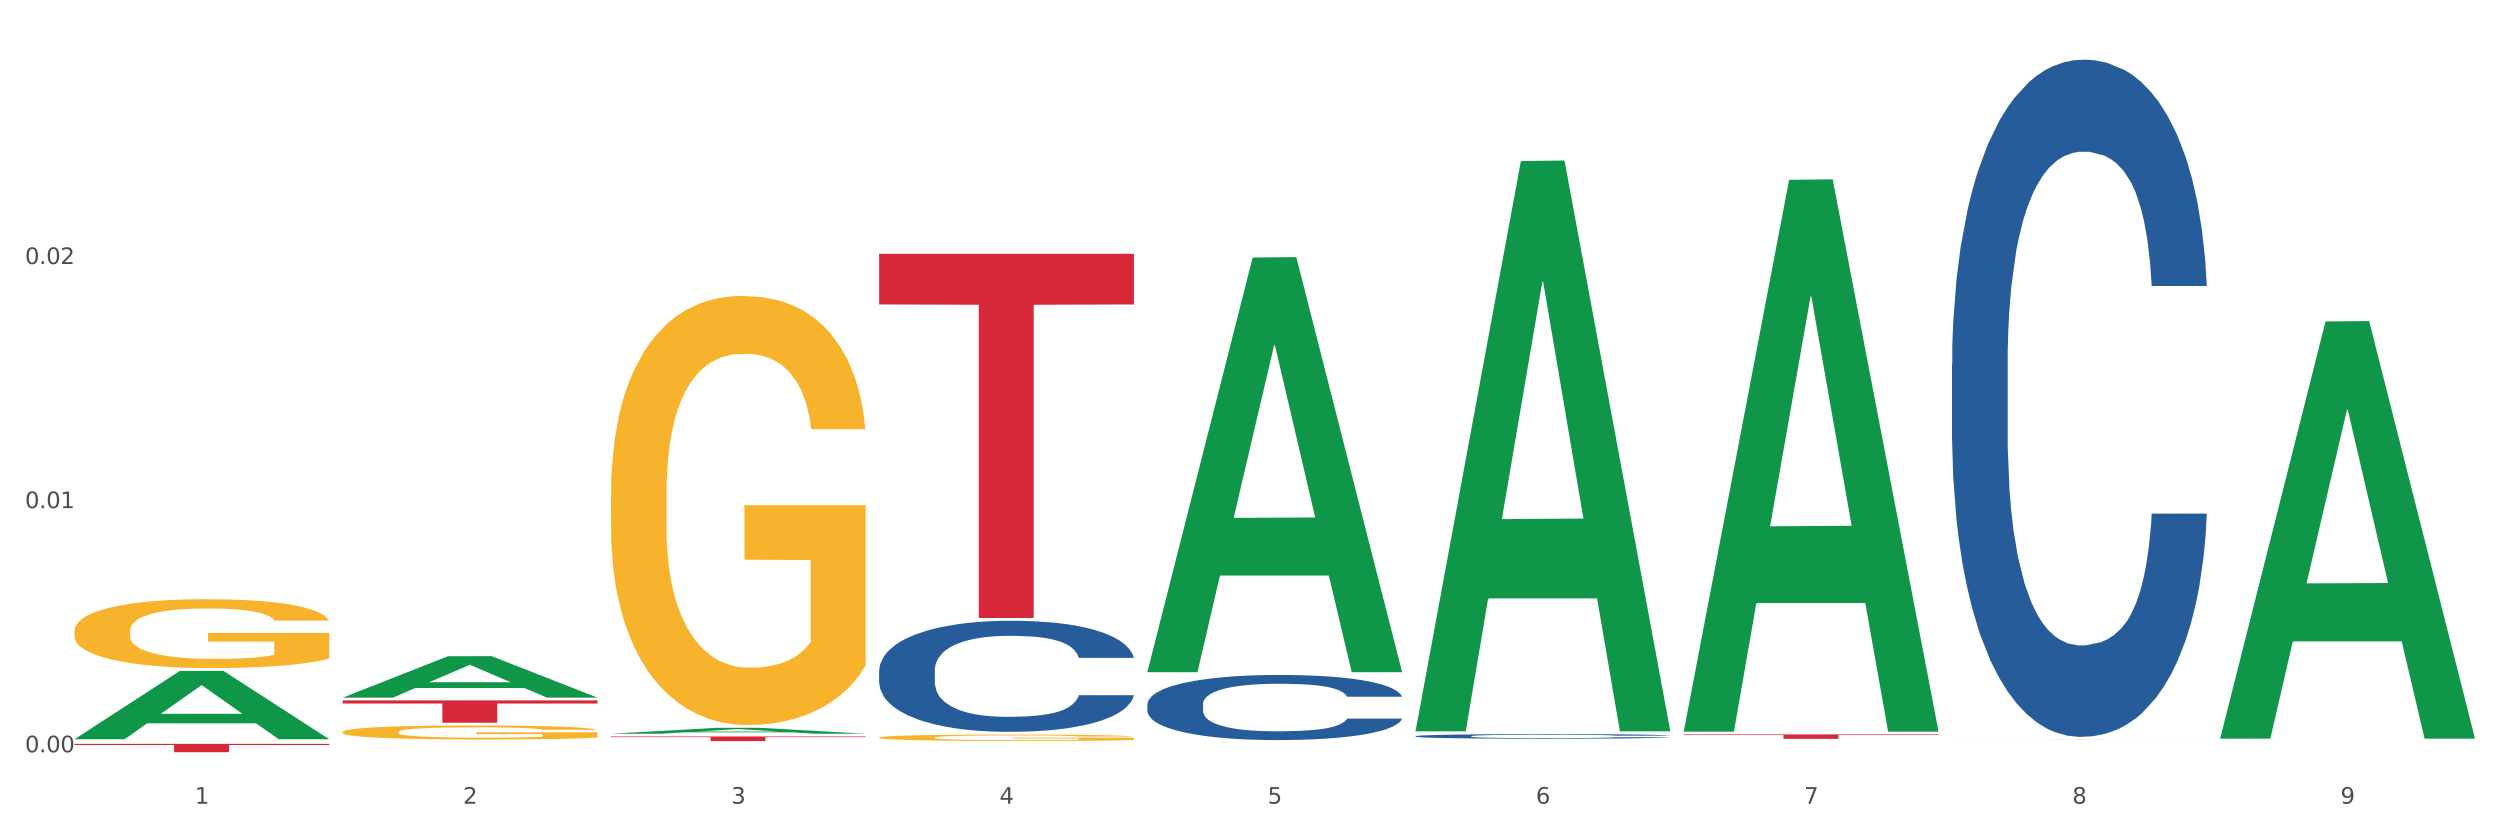 <?xml version="1.0" encoding="utf-8" standalone="no"?>
<!DOCTYPE svg PUBLIC "-//W3C//DTD SVG 1.1//EN"
  "http://www.w3.org/Graphics/SVG/1.1/DTD/svg11.dtd">
<svg xmlns:xlink="http://www.w3.org/1999/xlink" width="1080pt" height="360pt" viewBox="0 0 1080 360" xmlns="http://www.w3.org/2000/svg" version="1.1">
 <rect x="0" y="0" width="1080" height="360" fill="#333333" stroke="none"/>
 <defs>
  <style type="text/css">*{stroke-linejoin: round; stroke-linecap: butt}</style>
 </defs>
 <g id="figure_1">
  <g id="patch_1">
   <path d="M 0 360 
L 1080 360 
L 1080 0 
L 0 0 
z
" style="fill: #ffffff; stroke: #ffffff; stroke-linejoin: miter"/>
  </g>
  <g id="axes_1">
   <g id="matplotlib.axis_1">
    <g id="xtick_1">
     <g id="text_1">
      <!-- 1 -->
      <g style="fill: #4d4d4d" transform="translate(84.159 347.204) scale(0.096 -0.096)">
       <defs>
        <path id="DejaVuSans-31" d="M 794 531 
L 1825 531 
L 1825 4091 
L 703 3866 
L 703 4441 
L 1819 4666 
L 2450 4666 
L 2450 531 
L 3481 531 
L 3481 0 
L 794 0 
L 794 531 
z
" transform="scale(0.016)"/>
       </defs>
       <use xlink:href="#DejaVuSans-31"/>
      </g>
     </g>
    </g>
    <g id="xtick_2">
     <g id="text_2">
      <!-- 2 -->
      <g style="fill: #4d4d4d" transform="translate(200.027 347.204) scale(0.096 -0.096)">
       <defs>
        <path id="DejaVuSans-32" d="M 1228 531 
L 3431 531 
L 3431 0 
L 469 0 
L 469 531 
Q 828 903 1448 1529 
Q 2069 2156 2228 2338 
Q 2531 2678 2651 2914 
Q 2772 3150 2772 3378 
Q 2772 3750 2511 3984 
Q 2250 4219 1831 4219 
Q 1534 4219 1204 4116 
Q 875 4013 500 3803 
L 500 4441 
Q 881 4594 1212 4672 
Q 1544 4750 1819 4750 
Q 2544 4750 2975 4387 
Q 3406 4025 3406 3419 
Q 3406 3131 3298 2873 
Q 3191 2616 2906 2266 
Q 2828 2175 2409 1742 
Q 1991 1309 1228 531 
z
" transform="scale(0.016)"/>
       </defs>
       <use xlink:href="#DejaVuSans-32"/>
      </g>
     </g>
    </g>
    <g id="xtick_3">
     <g id="text_3">
      <!-- 3 -->
      <g style="fill: #4d4d4d" transform="translate(315.896 347.204) scale(0.096 -0.096)">
       <defs>
        <path id="DejaVuSans-33" d="M 2597 2516 
Q 3050 2419 3304 2112 
Q 3559 1806 3559 1356 
Q 3559 666 3084 287 
Q 2609 -91 1734 -91 
Q 1441 -91 1130 -33 
Q 819 25 488 141 
L 488 750 
Q 750 597 1062 519 
Q 1375 441 1716 441 
Q 2309 441 2620 675 
Q 2931 909 2931 1356 
Q 2931 1769 2642 2001 
Q 2353 2234 1838 2234 
L 1294 2234 
L 1294 2753 
L 1863 2753 
Q 2328 2753 2575 2939 
Q 2822 3125 2822 3475 
Q 2822 3834 2567 4026 
Q 2313 4219 1838 4219 
Q 1578 4219 1281 4162 
Q 984 4106 628 3988 
L 628 4550 
Q 988 4650 1302 4700 
Q 1616 4750 1894 4750 
Q 2613 4750 3031 4423 
Q 3450 4097 3450 3541 
Q 3450 3153 3228 2886 
Q 3006 2619 2597 2516 
z
" transform="scale(0.016)"/>
       </defs>
       <use xlink:href="#DejaVuSans-33"/>
      </g>
     </g>
    </g>
    <g id="xtick_4">
     <g id="text_4">
      <!-- 4 -->
      <g style="fill: #4d4d4d" transform="translate(431.765 347.204) scale(0.096 -0.096)">
       <defs>
        <path id="DejaVuSans-34" d="M 2419 4116 
L 825 1625 
L 2419 1625 
L 2419 4116 
z
M 2253 4666 
L 3047 4666 
L 3047 1625 
L 3713 1625 
L 3713 1100 
L 3047 1100 
L 3047 0 
L 2419 0 
L 2419 1100 
L 313 1100 
L 313 1709 
L 2253 4666 
z
" transform="scale(0.016)"/>
       </defs>
       <use xlink:href="#DejaVuSans-34"/>
      </g>
     </g>
    </g>
    <g id="xtick_5">
     <g id="text_5">
      <!-- 5 -->
      <g style="fill: #4d4d4d" transform="translate(547.634 347.204) scale(0.096 -0.096)">
       <defs>
        <path id="DejaVuSans-35" d="M 691 4666 
L 3169 4666 
L 3169 4134 
L 1269 4134 
L 1269 2991 
Q 1406 3038 1543 3061 
Q 1681 3084 1819 3084 
Q 2600 3084 3056 2656 
Q 3513 2228 3513 1497 
Q 3513 744 3044 326 
Q 2575 -91 1722 -91 
Q 1428 -91 1123 -41 
Q 819 9 494 109 
L 494 744 
Q 775 591 1075 516 
Q 1375 441 1709 441 
Q 2250 441 2565 725 
Q 2881 1009 2881 1497 
Q 2881 1984 2565 2268 
Q 2250 2553 1709 2553 
Q 1456 2553 1204 2497 
Q 953 2441 691 2322 
L 691 4666 
z
" transform="scale(0.016)"/>
       </defs>
       <use xlink:href="#DejaVuSans-35"/>
      </g>
     </g>
    </g>
    <g id="xtick_6">
     <g id="text_6">
      <!-- 6 -->
      <g style="fill: #4d4d4d" transform="translate(663.502 347.204) scale(0.096 -0.096)">
       <defs>
        <path id="DejaVuSans-36" d="M 2113 2584 
Q 1688 2584 1439 2293 
Q 1191 2003 1191 1497 
Q 1191 994 1439 701 
Q 1688 409 2113 409 
Q 2538 409 2786 701 
Q 3034 994 3034 1497 
Q 3034 2003 2786 2293 
Q 2538 2584 2113 2584 
z
M 3366 4563 
L 3366 3988 
Q 3128 4100 2886 4159 
Q 2644 4219 2406 4219 
Q 1781 4219 1451 3797 
Q 1122 3375 1075 2522 
Q 1259 2794 1537 2939 
Q 1816 3084 2150 3084 
Q 2853 3084 3261 2657 
Q 3669 2231 3669 1497 
Q 3669 778 3244 343 
Q 2819 -91 2113 -91 
Q 1303 -91 875 529 
Q 447 1150 447 2328 
Q 447 3434 972 4092 
Q 1497 4750 2381 4750 
Q 2619 4750 2861 4703 
Q 3103 4656 3366 4563 
z
" transform="scale(0.016)"/>
       </defs>
       <use xlink:href="#DejaVuSans-36"/>
      </g>
     </g>
    </g>
    <g id="xtick_7">
     <g id="text_7">
      <!-- 7 -->
      <g style="fill: #4d4d4d" transform="translate(779.371 347.204) scale(0.096 -0.096)">
       <defs>
        <path id="DejaVuSans-37" d="M 525 4666 
L 3525 4666 
L 3525 4397 
L 1831 0 
L 1172 0 
L 2766 4134 
L 525 4134 
L 525 4666 
z
" transform="scale(0.016)"/>
       </defs>
       <use xlink:href="#DejaVuSans-37"/>
      </g>
     </g>
    </g>
    <g id="xtick_8">
     <g id="text_8">
      <!-- 8 -->
      <g style="fill: #4d4d4d" transform="translate(895.24 347.204) scale(0.096 -0.096)">
       <defs>
        <path id="DejaVuSans-38" d="M 2034 2216 
Q 1584 2216 1326 1975 
Q 1069 1734 1069 1313 
Q 1069 891 1326 650 
Q 1584 409 2034 409 
Q 2484 409 2743 651 
Q 3003 894 3003 1313 
Q 3003 1734 2745 1975 
Q 2488 2216 2034 2216 
z
M 1403 2484 
Q 997 2584 770 2862 
Q 544 3141 544 3541 
Q 544 4100 942 4425 
Q 1341 4750 2034 4750 
Q 2731 4750 3128 4425 
Q 3525 4100 3525 3541 
Q 3525 3141 3298 2862 
Q 3072 2584 2669 2484 
Q 3125 2378 3379 2068 
Q 3634 1759 3634 1313 
Q 3634 634 3220 271 
Q 2806 -91 2034 -91 
Q 1263 -91 848 271 
Q 434 634 434 1313 
Q 434 1759 690 2068 
Q 947 2378 1403 2484 
z
M 1172 3481 
Q 1172 3119 1398 2916 
Q 1625 2713 2034 2713 
Q 2441 2713 2670 2916 
Q 2900 3119 2900 3481 
Q 2900 3844 2670 4047 
Q 2441 4250 2034 4250 
Q 1625 4250 1398 4047 
Q 1172 3844 1172 3481 
z
" transform="scale(0.016)"/>
       </defs>
       <use xlink:href="#DejaVuSans-38"/>
      </g>
     </g>
    </g>
    <g id="xtick_9">
     <g id="text_9">
      <!-- 9 -->
      <g style="fill: #4d4d4d" transform="translate(1011.108 347.204) scale(0.096 -0.096)">
       <defs>
        <path id="DejaVuSans-39" d="M 703 97 
L 703 672 
Q 941 559 1184 500 
Q 1428 441 1663 441 
Q 2288 441 2617 861 
Q 2947 1281 2994 2138 
Q 2813 1869 2534 1725 
Q 2256 1581 1919 1581 
Q 1219 1581 811 2004 
Q 403 2428 403 3163 
Q 403 3881 828 4315 
Q 1253 4750 1959 4750 
Q 2769 4750 3195 4129 
Q 3622 3509 3622 2328 
Q 3622 1225 3098 567 
Q 2575 -91 1691 -91 
Q 1453 -91 1209 -44 
Q 966 3 703 97 
z
M 1959 2075 
Q 2384 2075 2632 2365 
Q 2881 2656 2881 3163 
Q 2881 3666 2632 3958 
Q 2384 4250 1959 4250 
Q 1534 4250 1286 3958 
Q 1038 3666 1038 3163 
Q 1038 2656 1286 2365 
Q 1534 2075 1959 2075 
z
" transform="scale(0.016)"/>
       </defs>
       <use xlink:href="#DejaVuSans-39"/>
      </g>
     </g>
    </g>
    <g id="xtick_10"/>
    <g id="xtick_11"/>
    <g id="xtick_12"/>
    <g id="xtick_13"/>
    <g id="xtick_14"/>
    <g id="xtick_15"/>
    <g id="xtick_16"/>
    <g id="xtick_17"/>
   </g>
   <g id="matplotlib.axis_2">
    <g id="ytick_1">
     <g id="text_10">
      <!-- 0.00 -->
      <g style="fill: #4d4d4d" transform="translate(10.8 324.994) scale(0.096 -0.096)">
       <defs>
        <path id="DejaVuSans-30" d="M 2034 4250 
Q 1547 4250 1301 3770 
Q 1056 3291 1056 2328 
Q 1056 1369 1301 889 
Q 1547 409 2034 409 
Q 2525 409 2770 889 
Q 3016 1369 3016 2328 
Q 3016 3291 2770 3770 
Q 2525 4250 2034 4250 
z
M 2034 4750 
Q 2819 4750 3233 4129 
Q 3647 3509 3647 2328 
Q 3647 1150 3233 529 
Q 2819 -91 2034 -91 
Q 1250 -91 836 529 
Q 422 1150 422 2328 
Q 422 3509 836 4129 
Q 1250 4750 2034 4750 
z
" transform="scale(0.016)"/>
        <path id="DejaVuSans-2e" d="M 684 794 
L 1344 794 
L 1344 0 
L 684 0 
L 684 794 
z
" transform="scale(0.016)"/>
       </defs>
       <use xlink:href="#DejaVuSans-30"/>
       <use xlink:href="#DejaVuSans-2e" transform="translate(63.623 0)"/>
       <use xlink:href="#DejaVuSans-30" transform="translate(95.41 0)"/>
       <use xlink:href="#DejaVuSans-30" transform="translate(159.033 0)"/>
      </g>
     </g>
    </g>
    <g id="ytick_2">
     <g id="text_11">
      <!-- 0.01 -->
      <g style="fill: #4d4d4d" transform="translate(10.8 219.527) scale(0.096 -0.096)">
       <use xlink:href="#DejaVuSans-30"/>
       <use xlink:href="#DejaVuSans-2e" transform="translate(63.623 0)"/>
       <use xlink:href="#DejaVuSans-30" transform="translate(95.41 0)"/>
       <use xlink:href="#DejaVuSans-31" transform="translate(159.033 0)"/>
      </g>
     </g>
    </g>
    <g id="ytick_3">
     <g id="text_12">
      <!-- 0.02 -->
      <g style="fill: #4d4d4d" transform="translate(10.8 114.061) scale(0.096 -0.096)">
       <use xlink:href="#DejaVuSans-30"/>
       <use xlink:href="#DejaVuSans-2e" transform="translate(63.623 0)"/>
       <use xlink:href="#DejaVuSans-30" transform="translate(95.41 0)"/>
       <use xlink:href="#DejaVuSans-32" transform="translate(159.033 0)"/>
      </g>
     </g>
    </g>
    <g id="ytick_4"/>
    <g id="ytick_5"/>
    <g id="ytick_6"/>
   </g>
   <g id="PolyCollection_1">
    <path d="M 32.175 319.308 
L 32.288 319.28 
L 77.68 289.842 
L 96.518 289.815 
L 142.25 319.363 
L 120.462 319.363 
L 110.589 312.482 
L 63.722 312.482 
L 63.382 312.593 
L 53.85 319.363 
L 32.175 319.363 
L 32.175 319.308 
L 69.623 308.376 
L 104.689 308.348 
L 87.326 296.113 
L 87.099 296.057 
L 86.872 296.141 
L 69.51 308.348 
L 69.623 308.376 
L 32.175 319.308 
z
" clip-path="url(#pc3f50c7fe9)" style="fill: #109648"/>
    <path d="M 843.256 157.224 
L 843.386 156.957 
L 843.386 149.475 
L 843.776 139.322 
L 845.208 120.617 
L 847.029 106.455 
L 850.152 89.889 
L 851.843 82.941 
L 854.055 75.192 
L 858.609 62.634 
L 863.814 51.946 
L 867.457 46.067 
L 870.189 42.326 
L 876.305 35.646 
L 879.818 32.707 
L 883.461 30.302 
L 886.584 28.699 
L 891.788 26.828 
L 895.952 26.027 
L 900.766 25.759 
L 904.799 26.027 
L 910.134 27.096 
L 917.941 30.302 
L 920.933 32.172 
L 924.967 35.379 
L 929.13 39.654 
L 932.513 43.929 
L 936.417 50.075 
L 940.45 58.091 
L 944.354 68.245 
L 947.086 77.597 
L 949.298 87.484 
L 951.249 99.508 
L 952.681 112.601 
L 953.331 123.557 
L 929.521 123.557 
L 928.87 113.67 
L 927.569 102.982 
L 926.268 95.767 
L 924.837 89.889 
L 922.625 83.209 
L 920.673 78.933 
L 917.42 73.856 
L 914.428 70.65 
L 911.955 68.78 
L 908.963 67.176 
L 902.587 65.573 
L 898.033 65.573 
L 895.171 66.107 
L 891.658 67.443 
L 888.665 69.314 
L 885.152 72.52 
L 882.42 75.994 
L 879.688 80.537 
L 878.126 83.743 
L 875.784 89.621 
L 874.223 94.431 
L 872.141 102.715 
L 870.97 108.593 
L 868.888 123.824 
L 867.977 135.046 
L 867.587 142.795 
L 867.327 151.346 
L 867.327 193.03 
L 868.108 211.734 
L 868.758 219.75 
L 869.799 228.835 
L 871.751 240.592 
L 874.613 252.082 
L 877.606 260.365 
L 880.078 265.442 
L 882.42 269.183 
L 884.762 272.123 
L 887.624 274.795 
L 889.966 276.398 
L 893.479 278.001 
L 897.643 278.803 
L 900.896 278.803 
L 907.532 277.467 
L 910.524 276.131 
L 913.387 274.26 
L 916.509 271.321 
L 918.982 268.114 
L 920.413 265.71 
L 922.755 260.633 
L 924.576 255.289 
L 926.138 249.143 
L 927.179 243.799 
L 928.35 235.783 
L 929.26 226.698 
L 929.521 221.888 
L 953.331 221.888 
L 952.811 231.507 
L 951.9 240.86 
L 950.078 253.418 
L 948.647 260.633 
L 946.435 269.45 
L 944.093 276.932 
L 940.84 285.216 
L 937.848 291.361 
L 934.725 296.705 
L 931.342 301.515 
L 925.227 308.195 
L 923.015 310.066 
L 918.331 313.272 
L 914.688 315.143 
L 909.353 317.013 
L 903.888 318.082 
L 898.164 318.349 
L 893.089 317.815 
L 887.494 316.211 
L 883.981 314.608 
L 880.078 312.203 
L 875.524 308.462 
L 871.23 303.92 
L 867.197 298.576 
L 863.423 292.43 
L 859.91 285.483 
L 855.356 273.993 
L 851.974 262.77 
L 849.501 252.349 
L 847.81 243.532 
L 846.118 232.309 
L 845.208 224.56 
L 843.776 205.856 
L 843.256 188.487 
L 843.256 157.224 
z
" clip-path="url(#pc3f50c7fe9)" style="fill: #255c99"/>
    <path d="M 32.175 272.624 
L 32.305 272.597 
L 32.305 271.619 
L 32.565 270.776 
L 33.864 268.738 
L 35.814 267.053 
L 37.243 266.156 
L 38.673 265.422 
L 40.362 264.688 
L 42.442 263.927 
L 46.211 262.813 
L 48.55 262.242 
L 51.409 261.644 
L 56.607 260.774 
L 60.376 260.285 
L 64.275 259.878 
L 70.643 259.388 
L 74.802 259.171 
L 79.22 259.008 
L 84.548 258.899 
L 88.577 258.872 
L 97.414 258.953 
L 104.952 259.198 
L 108.591 259.388 
L 113.269 259.714 
L 115.739 259.932 
L 119.767 260.367 
L 123.926 260.937 
L 126.785 261.427 
L 131.074 262.351 
L 134.323 263.275 
L 137.312 264.416 
L 138.871 265.204 
L 140.041 265.938 
L 141.081 266.781 
L 142.12 268.113 
L 118.728 268.113 
L 117.818 267.161 
L 116.388 266.264 
L 114.309 265.395 
L 112.49 264.851 
L 109.371 264.172 
L 106.512 263.737 
L 103.522 263.411 
L 99.884 263.139 
L 97.025 263.003 
L 92.996 262.894 
L 85.068 262.922 
L 79.74 263.139 
L 76.101 263.411 
L 73.762 263.655 
L 71.683 263.927 
L 69.343 264.308 
L 66.614 264.878 
L 64.665 265.395 
L 62.715 266.047 
L 61.156 266.699 
L 59.726 267.46 
L 58.557 268.276 
L 57.647 269.118 
L 56.867 270.151 
L 56.217 271.863 
L 56.217 275.587 
L 56.477 276.429 
L 57.127 277.543 
L 57.907 278.386 
L 59.206 279.392 
L 60.376 280.071 
L 62.585 281.05 
L 65.055 281.865 
L 67.004 282.381 
L 68.953 282.816 
L 72.332 283.414 
L 76.101 283.903 
L 79.35 284.202 
L 83.769 284.474 
L 86.758 284.583 
L 89.357 284.637 
L 95.725 284.637 
L 100.274 284.556 
L 105.342 284.365 
L 109.241 284.121 
L 112.49 283.822 
L 116.129 283.332 
L 118.468 282.87 
L 118.468 277.19 
L 89.877 277.163 
L 89.877 273.385 
L 142.25 273.385 
L 142.25 284.474 
L 140.041 285.045 
L 137.572 285.561 
L 134.973 286.023 
L 131.074 286.594 
L 126.395 287.137 
L 122.237 287.518 
L 117.818 287.844 
L 112.62 288.143 
L 105.862 288.415 
L 101.703 288.524 
L 96.505 288.605 
L 90.397 288.632 
L 85.068 288.578 
L 79.87 288.442 
L 74.412 288.197 
L 69.083 287.844 
L 65.055 287.491 
L 61.026 287.056 
L 56.737 286.485 
L 53.358 285.942 
L 50.759 285.452 
L 47.9 284.827 
L 44.781 284.012 
L 42.442 283.278 
L 40.362 282.517 
L 38.153 281.539 
L 36.594 280.696 
L 35.034 279.636 
L 34.124 278.848 
L 33.085 277.625 
L 32.305 275.913 
L 32.175 272.624 
z
" clip-path="url(#pc3f50c7fe9)" style="fill: #f7b32b"/>
    <path d="M 611.519 318.024 
L 611.649 318.022 
L 611.649 317.971 
L 612.039 317.902 
L 613.47 317.775 
L 615.292 317.679 
L 618.415 317.566 
L 620.106 317.519 
L 622.318 317.466 
L 626.872 317.381 
L 632.076 317.308 
L 635.72 317.268 
L 638.452 317.243 
L 644.567 317.198 
L 648.08 317.178 
L 651.723 317.161 
L 654.846 317.15 
L 660.051 317.138 
L 664.214 317.132 
L 669.028 317.13 
L 673.062 317.132 
L 678.396 317.139 
L 686.203 317.161 
L 689.196 317.174 
L 693.229 317.196 
L 697.393 317.225 
L 700.776 317.254 
L 704.679 317.296 
L 708.713 317.35 
L 712.616 317.419 
L 715.348 317.483 
L 717.56 317.55 
L 719.512 317.632 
L 720.943 317.721 
L 721.594 317.795 
L 697.783 317.795 
L 697.133 317.728 
L 695.832 317.655 
L 694.53 317.606 
L 693.099 317.566 
L 690.887 317.521 
L 688.936 317.492 
L 685.683 317.457 
L 682.69 317.436 
L 680.218 317.423 
L 677.225 317.412 
L 670.85 317.401 
L 666.296 317.401 
L 663.434 317.405 
L 659.92 317.414 
L 656.928 317.426 
L 653.415 317.448 
L 650.682 317.472 
L 647.95 317.503 
L 646.389 317.525 
L 644.047 317.564 
L 642.485 317.597 
L 640.404 317.653 
L 639.233 317.693 
L 637.151 317.797 
L 636.24 317.873 
L 635.85 317.926 
L 635.589 317.984 
L 635.589 318.267 
L 636.37 318.395 
L 637.021 318.449 
L 638.062 318.511 
L 640.013 318.591 
L 642.876 318.669 
L 645.868 318.725 
L 648.34 318.76 
L 650.682 318.785 
L 653.025 318.805 
L 655.887 318.823 
L 658.229 318.834 
L 661.742 318.845 
L 665.906 318.851 
L 669.158 318.851 
L 675.794 318.841 
L 678.787 318.832 
L 681.649 318.82 
L 684.772 318.8 
L 687.244 318.778 
L 688.675 318.762 
L 691.017 318.727 
L 692.839 318.691 
L 694.4 318.649 
L 695.441 318.613 
L 696.612 318.558 
L 697.523 318.496 
L 697.783 318.464 
L 721.594 318.464 
L 721.073 318.529 
L 720.163 318.593 
L 718.341 318.678 
L 716.91 318.727 
L 714.698 318.787 
L 712.356 318.838 
L 709.103 318.894 
L 706.11 318.936 
L 702.988 318.972 
L 699.605 319.005 
L 693.49 319.05 
L 691.278 319.063 
L 686.594 319.085 
L 682.95 319.098 
L 677.616 319.11 
L 672.151 319.118 
L 666.426 319.119 
L 661.352 319.116 
L 655.757 319.105 
L 652.244 319.094 
L 648.34 319.078 
L 643.787 319.052 
L 639.493 319.021 
L 635.459 318.985 
L 631.686 318.943 
L 628.173 318.896 
L 623.619 318.818 
L 620.236 318.742 
L 617.764 318.671 
L 616.073 318.611 
L 614.381 318.534 
L 613.47 318.482 
L 612.039 318.355 
L 611.519 318.237 
L 611.519 318.024 
z
" clip-path="url(#pc3f50c7fe9)" style="fill: #255c99"/>
    <path d="M 495.65 304.215 
L 495.78 304.189 
L 495.78 303.47 
L 496.17 302.494 
L 497.602 300.696 
L 499.423 299.334 
L 502.546 297.742 
L 504.237 297.074 
L 506.449 296.329 
L 511.003 295.122 
L 516.208 294.094 
L 519.851 293.529 
L 522.583 293.17 
L 528.698 292.528 
L 532.212 292.245 
L 535.855 292.014 
L 538.977 291.86 
L 544.182 291.68 
L 548.345 291.603 
L 553.16 291.577 
L 557.193 291.603 
L 562.528 291.706 
L 570.335 292.014 
L 573.327 292.194 
L 577.361 292.502 
L 581.524 292.913 
L 584.907 293.324 
L 588.81 293.915 
L 592.844 294.685 
L 596.747 295.661 
L 599.48 296.56 
L 601.692 297.511 
L 603.643 298.667 
L 605.075 299.925 
L 605.725 300.978 
L 581.915 300.978 
L 581.264 300.028 
L 579.963 299.001 
L 578.662 298.307 
L 577.23 297.742 
L 575.019 297.1 
L 573.067 296.689 
L 569.814 296.201 
L 566.821 295.893 
L 564.349 295.713 
L 561.357 295.559 
L 554.981 295.404 
L 550.427 295.404 
L 547.565 295.456 
L 544.052 295.584 
L 541.059 295.764 
L 537.546 296.072 
L 534.814 296.406 
L 532.081 296.843 
L 530.52 297.151 
L 528.178 297.716 
L 526.617 298.179 
L 524.535 298.975 
L 523.364 299.54 
L 521.282 301.004 
L 520.371 302.083 
L 519.981 302.828 
L 519.721 303.65 
L 519.721 307.657 
L 520.501 309.455 
L 521.152 310.226 
L 522.193 311.099 
L 524.145 312.229 
L 527.007 313.334 
L 530 314.13 
L 532.472 314.618 
L 534.814 314.978 
L 537.156 315.26 
L 540.018 315.517 
L 542.36 315.671 
L 545.873 315.825 
L 550.037 315.902 
L 553.29 315.902 
L 559.925 315.774 
L 562.918 315.645 
L 565.781 315.466 
L 568.903 315.183 
L 571.375 314.875 
L 572.807 314.644 
L 575.149 314.156 
L 576.97 313.642 
L 578.532 313.051 
L 579.573 312.537 
L 580.744 311.767 
L 581.654 310.893 
L 581.915 310.431 
L 605.725 310.431 
L 605.205 311.356 
L 604.294 312.255 
L 602.472 313.462 
L 601.041 314.156 
L 598.829 315.003 
L 596.487 315.722 
L 593.234 316.519 
L 590.242 317.11 
L 587.119 317.623 
L 583.736 318.086 
L 577.621 318.728 
L 575.409 318.908 
L 570.725 319.216 
L 567.082 319.396 
L 561.747 319.575 
L 556.282 319.678 
L 550.557 319.704 
L 545.483 319.653 
L 539.888 319.498 
L 536.375 319.344 
L 532.472 319.113 
L 527.918 318.753 
L 523.624 318.317 
L 519.591 317.803 
L 515.817 317.212 
L 512.304 316.544 
L 507.75 315.44 
L 504.367 314.361 
L 501.895 313.359 
L 500.204 312.512 
L 498.512 311.433 
L 497.602 310.688 
L 496.17 308.89 
L 495.65 307.22 
L 495.65 304.215 
z
" clip-path="url(#pc3f50c7fe9)" style="fill: #255c99"/>
    <path d="M 379.781 289.728 
L 379.911 289.684 
L 379.911 288.457 
L 380.302 286.792 
L 381.733 283.725 
L 383.554 281.403 
L 386.677 278.686 
L 388.369 277.547 
L 390.58 276.276 
L 395.134 274.216 
L 400.339 272.464 
L 403.982 271.5 
L 406.714 270.886 
L 412.83 269.791 
L 416.343 269.309 
L 419.986 268.914 
L 423.109 268.652 
L 428.313 268.345 
L 432.477 268.213 
L 437.291 268.17 
L 441.324 268.213 
L 446.659 268.389 
L 454.466 268.914 
L 457.458 269.221 
L 461.492 269.747 
L 465.655 270.448 
L 469.038 271.149 
L 472.942 272.157 
L 476.975 273.471 
L 480.879 275.137 
L 483.611 276.67 
L 485.823 278.291 
L 487.775 280.263 
L 489.206 282.41 
L 489.856 284.207 
L 466.046 284.207 
L 465.395 282.586 
L 464.094 280.833 
L 462.793 279.65 
L 461.362 278.686 
L 459.15 277.59 
L 457.198 276.889 
L 453.945 276.057 
L 450.953 275.531 
L 448.481 275.224 
L 445.488 274.961 
L 439.113 274.698 
L 434.559 274.698 
L 431.696 274.786 
L 428.183 275.005 
L 425.19 275.312 
L 421.677 275.838 
L 418.945 276.407 
L 416.213 277.152 
L 414.651 277.678 
L 412.309 278.642 
L 410.748 279.431 
L 408.666 280.789 
L 407.495 281.753 
L 405.413 284.251 
L 404.503 286.091 
L 404.112 287.362 
L 403.852 288.764 
L 403.852 295.6 
L 404.633 298.667 
L 405.283 299.981 
L 406.324 301.471 
L 408.276 303.399 
L 411.138 305.283 
L 414.131 306.642 
L 416.603 307.474 
L 418.945 308.088 
L 421.287 308.57 
L 424.15 309.008 
L 426.492 309.271 
L 430.005 309.534 
L 434.168 309.665 
L 437.421 309.665 
L 444.057 309.446 
L 447.049 309.227 
L 449.912 308.92 
L 453.035 308.438 
L 455.507 307.912 
L 456.938 307.518 
L 459.28 306.685 
L 461.102 305.809 
L 462.663 304.801 
L 463.704 303.925 
L 464.875 302.61 
L 465.786 301.121 
L 466.046 300.332 
L 489.856 300.332 
L 489.336 301.909 
L 488.425 303.443 
L 486.604 305.502 
L 485.172 306.685 
L 482.96 308.131 
L 480.618 309.358 
L 477.366 310.717 
L 474.373 311.725 
L 471.25 312.601 
L 467.867 313.39 
L 461.752 314.485 
L 459.54 314.792 
L 454.856 315.318 
L 451.213 315.624 
L 445.878 315.931 
L 440.414 316.106 
L 434.689 316.15 
L 429.614 316.062 
L 424.019 315.8 
L 420.506 315.537 
L 416.603 315.142 
L 412.049 314.529 
L 407.755 313.784 
L 403.722 312.908 
L 399.949 311.9 
L 396.436 310.761 
L 391.882 308.876 
L 388.499 307.036 
L 386.027 305.327 
L 384.335 303.881 
L 382.644 302.041 
L 381.733 300.77 
L 380.302 297.703 
L 379.781 294.855 
L 379.781 289.728 
z
" clip-path="url(#pc3f50c7fe9)" style="fill: #255c99"/>
    <path d="M 32.175 321.346 
L 142.25 321.346 
L 142.25 321.847 
L 98.951 321.851 
L 98.951 324.95 
L 75.214 324.95 
L 75.214 321.851 
L 32.175 321.847 
L 32.175 321.35 
L 32.175 321.346 
z
" clip-path="url(#pc3f50c7fe9)" style="fill: #d62839"/>
    <path d="M 148.044 302.577 
L 258.119 302.577 
L 258.119 303.917 
L 214.819 303.926 
L 214.819 312.217 
L 191.083 312.217 
L 191.083 303.926 
L 148.044 303.917 
L 148.044 302.586 
L 148.044 302.577 
z
" clip-path="url(#pc3f50c7fe9)" style="fill: #d62839"/>
    <path d="M 263.912 318.155 
L 373.988 318.155 
L 373.988 318.434 
L 330.688 318.436 
L 330.688 320.164 
L 306.951 320.164 
L 306.951 318.436 
L 263.912 318.434 
L 263.912 318.157 
L 263.912 318.155 
z
" clip-path="url(#pc3f50c7fe9)" style="fill: #d62839"/>
    <path d="M 379.781 109.652 
L 489.856 109.652 
L 489.856 131.516 
L 446.557 131.664 
L 446.557 266.987 
L 422.82 266.987 
L 422.82 131.664 
L 379.781 131.516 
L 379.781 109.8 
L 379.781 109.652 
z
" clip-path="url(#pc3f50c7fe9)" style="fill: #d62839"/>
    <path d="M 727.387 317.271 
L 837.463 317.271 
L 837.463 317.539 
L 794.163 317.54 
L 794.163 319.196 
L 770.426 319.196 
L 770.426 317.54 
L 727.387 317.539 
L 727.387 317.273 
L 727.387 317.271 
z
" clip-path="url(#pc3f50c7fe9)" style="fill: #d62839"/>
    <path d="M 843.256 319.531 
L 953.331 319.531 
L 953.331 319.536 
L 910.032 319.536 
L 910.032 319.564 
L 886.295 319.564 
L 886.295 319.536 
L 843.256 319.536 
L 843.256 319.531 
L 843.256 319.531 
z
" clip-path="url(#pc3f50c7fe9)" style="fill: #d62839"/>
    <path d="M 379.781 318.611 
L 379.911 318.609 
L 379.911 318.518 
L 380.171 318.439 
L 381.471 318.25 
L 383.42 318.093 
L 384.85 318.01 
L 386.279 317.942 
L 387.969 317.873 
L 390.048 317.803 
L 393.817 317.699 
L 396.156 317.646 
L 399.015 317.59 
L 404.213 317.509 
L 407.982 317.464 
L 411.881 317.426 
L 418.249 317.38 
L 422.408 317.36 
L 426.826 317.345 
L 432.155 317.335 
L 436.183 317.332 
L 445.021 317.34 
L 452.558 317.363 
L 456.197 317.38 
L 460.876 317.411 
L 463.345 317.431 
L 467.374 317.471 
L 471.532 317.525 
L 474.391 317.57 
L 478.68 317.656 
L 481.929 317.742 
L 484.918 317.848 
L 486.477 317.921 
L 487.647 317.99 
L 488.687 318.068 
L 489.726 318.192 
L 466.334 318.192 
L 465.424 318.103 
L 463.995 318.02 
L 461.915 317.939 
L 460.096 317.889 
L 456.977 317.825 
L 454.118 317.785 
L 451.129 317.755 
L 447.49 317.729 
L 444.631 317.717 
L 440.602 317.707 
L 432.674 317.709 
L 427.346 317.729 
L 423.707 317.755 
L 421.368 317.777 
L 419.289 317.803 
L 416.949 317.838 
L 414.22 317.891 
L 412.271 317.939 
L 410.322 318 
L 408.762 318.06 
L 407.332 318.131 
L 406.163 318.207 
L 405.253 318.285 
L 404.473 318.381 
L 403.824 318.541 
L 403.824 318.887 
L 404.083 318.965 
L 404.733 319.069 
L 405.513 319.147 
L 406.813 319.241 
L 407.982 319.304 
L 410.192 319.395 
L 412.661 319.471 
L 414.61 319.519 
L 416.56 319.559 
L 419.938 319.615 
L 423.707 319.66 
L 426.956 319.688 
L 431.375 319.713 
L 434.364 319.723 
L 436.963 319.729 
L 443.331 319.729 
L 447.88 319.721 
L 452.948 319.703 
L 456.847 319.68 
L 460.096 319.653 
L 463.735 319.607 
L 466.074 319.564 
L 466.074 319.036 
L 437.483 319.033 
L 437.483 318.682 
L 489.856 318.682 
L 489.856 319.713 
L 487.647 319.766 
L 485.178 319.814 
L 482.579 319.857 
L 478.68 319.91 
L 474.001 319.961 
L 469.843 319.996 
L 465.424 320.027 
L 460.226 320.055 
L 453.468 320.08 
L 449.309 320.09 
L 444.111 320.098 
L 438.003 320.1 
L 432.674 320.095 
L 427.476 320.082 
L 422.018 320.06 
L 416.69 320.027 
L 412.661 319.994 
L 408.632 319.953 
L 404.343 319.9 
L 400.964 319.85 
L 398.365 319.804 
L 395.506 319.746 
L 392.387 319.67 
L 390.048 319.602 
L 387.969 319.531 
L 385.759 319.44 
L 384.2 319.362 
L 382.64 319.263 
L 381.731 319.19 
L 380.691 319.076 
L 379.911 318.917 
L 379.781 318.611 
z
" clip-path="url(#pc3f50c7fe9)" style="fill: #f7b32b"/>
    <path d="M 263.912 213.508 
L 264.042 213.338 
L 264.042 207.243 
L 264.302 201.994 
L 265.602 189.295 
L 267.551 178.797 
L 268.981 173.21 
L 270.41 168.638 
L 272.1 164.067 
L 274.179 159.326 
L 277.948 152.384 
L 280.287 148.828 
L 283.146 145.103 
L 288.345 139.685 
L 292.114 136.637 
L 296.012 134.098 
L 302.38 131.05 
L 306.539 129.695 
L 310.958 128.679 
L 316.286 128.002 
L 320.315 127.833 
L 329.152 128.341 
L 336.689 129.865 
L 340.328 131.05 
L 345.007 133.082 
L 347.476 134.436 
L 351.505 137.145 
L 355.663 140.701 
L 358.523 143.749 
L 362.811 149.505 
L 366.06 155.262 
L 369.049 162.374 
L 370.609 167.284 
L 371.778 171.855 
L 372.818 177.104 
L 373.858 185.401 
L 350.465 185.401 
L 349.555 179.475 
L 348.126 173.887 
L 346.047 168.469 
L 344.227 165.083 
L 341.108 160.85 
L 338.249 158.141 
L 335.26 156.109 
L 331.621 154.416 
L 328.762 153.569 
L 324.733 152.892 
L 316.806 153.061 
L 311.477 154.416 
L 307.839 156.109 
L 305.499 157.633 
L 303.42 159.326 
L 301.081 161.696 
L 298.352 165.252 
L 296.402 168.469 
L 294.453 172.533 
L 292.893 176.596 
L 291.464 181.337 
L 290.294 186.417 
L 289.384 191.666 
L 288.605 198.1 
L 287.955 208.767 
L 287.955 231.963 
L 288.215 237.212 
L 288.865 244.154 
L 289.644 249.403 
L 290.944 255.668 
L 292.114 259.901 
L 294.323 265.996 
L 296.792 271.076 
L 298.741 274.293 
L 300.691 277.002 
L 304.07 280.727 
L 307.839 283.774 
L 311.088 285.637 
L 315.506 287.33 
L 318.495 288.007 
L 321.094 288.346 
L 327.462 288.346 
L 332.011 287.838 
L 337.079 286.653 
L 340.978 285.129 
L 344.227 283.267 
L 347.866 280.219 
L 350.205 277.34 
L 350.205 241.953 
L 321.614 241.784 
L 321.614 218.248 
L 373.988 218.248 
L 373.988 287.33 
L 371.778 290.886 
L 369.309 294.103 
L 366.71 296.981 
L 362.811 300.537 
L 358.133 303.923 
L 353.974 306.294 
L 349.555 308.326 
L 344.357 310.188 
L 337.599 311.881 
L 333.44 312.558 
L 328.242 313.066 
L 322.134 313.236 
L 316.806 312.897 
L 311.607 312.051 
L 306.149 310.527 
L 300.821 308.326 
L 296.792 306.124 
L 292.763 303.415 
L 288.475 299.86 
L 285.096 296.473 
L 282.497 293.426 
L 279.637 289.531 
L 276.518 284.452 
L 274.179 279.88 
L 272.1 275.139 
L 269.891 269.044 
L 268.331 263.795 
L 266.772 257.192 
L 265.862 252.281 
L 264.822 244.662 
L 264.042 233.995 
L 263.912 213.508 
z
" clip-path="url(#pc3f50c7fe9)" style="fill: #f7b32b"/>
    <path d="M 148.044 316.207 
L 148.174 316.202 
L 148.174 316.002 
L 148.434 315.83 
L 149.733 315.414 
L 151.683 315.07 
L 153.112 314.886 
L 154.542 314.737 
L 156.231 314.587 
L 158.31 314.431 
L 162.079 314.204 
L 164.419 314.087 
L 167.278 313.965 
L 172.476 313.787 
L 176.245 313.688 
L 180.144 313.604 
L 186.512 313.504 
L 190.67 313.46 
L 195.089 313.427 
L 200.417 313.404 
L 204.446 313.399 
L 213.283 313.416 
L 220.821 313.466 
L 224.46 313.504 
L 229.138 313.571 
L 231.607 313.615 
L 235.636 313.704 
L 239.795 313.821 
L 242.654 313.921 
L 246.943 314.109 
L 250.191 314.298 
L 253.181 314.531 
L 254.74 314.692 
L 255.91 314.842 
L 256.949 315.014 
L 257.989 315.286 
L 234.596 315.286 
L 233.687 315.092 
L 232.257 314.909 
L 230.178 314.731 
L 228.358 314.62 
L 225.239 314.481 
L 222.38 314.392 
L 219.391 314.326 
L 215.752 314.27 
L 212.893 314.243 
L 208.865 314.22 
L 200.937 314.226 
L 195.609 314.27 
L 191.97 314.326 
L 189.631 314.376 
L 187.551 314.431 
L 185.212 314.509 
L 182.483 314.626 
L 180.533 314.731 
L 178.584 314.864 
L 177.025 314.997 
L 175.595 315.153 
L 174.425 315.319 
L 173.516 315.491 
L 172.736 315.702 
L 172.086 316.052 
L 172.086 316.812 
L 172.346 316.984 
L 172.996 317.212 
L 173.776 317.384 
L 175.075 317.589 
L 176.245 317.728 
L 178.454 317.928 
L 180.923 318.095 
L 182.873 318.2 
L 184.822 318.289 
L 188.201 318.411 
L 191.97 318.511 
L 195.219 318.572 
L 199.637 318.627 
L 202.626 318.65 
L 205.226 318.661 
L 211.594 318.661 
L 216.142 318.644 
L 221.211 318.605 
L 225.109 318.555 
L 228.358 318.494 
L 231.997 318.394 
L 234.336 318.3 
L 234.336 317.14 
L 205.746 317.134 
L 205.746 316.363 
L 258.119 316.363 
L 258.119 318.627 
L 255.91 318.744 
L 253.44 318.849 
L 250.841 318.944 
L 246.943 319.06 
L 242.264 319.171 
L 238.105 319.249 
L 233.687 319.316 
L 228.488 319.377 
L 221.73 319.432 
L 217.572 319.454 
L 212.373 319.471 
L 206.265 319.477 
L 200.937 319.466 
L 195.739 319.438 
L 190.28 319.388 
L 184.952 319.316 
L 180.923 319.243 
L 176.895 319.155 
L 172.606 319.038 
L 169.227 318.927 
L 166.628 318.827 
L 163.769 318.7 
L 160.65 318.533 
L 158.31 318.383 
L 156.231 318.228 
L 154.022 318.028 
L 152.462 317.856 
L 150.903 317.639 
L 149.993 317.478 
L 148.953 317.229 
L 148.174 316.879 
L 148.044 316.207 
z
" clip-path="url(#pc3f50c7fe9)" style="fill: #f7b32b"/>
    <path d="M 148.044 301.361 
L 148.157 301.344 
L 193.549 283.474 
L 212.387 283.457 
L 258.119 301.395 
L 236.331 301.395 
L 226.458 297.218 
L 179.591 297.218 
L 179.251 297.285 
L 169.718 301.395 
L 148.044 301.395 
L 148.044 301.361 
L 185.492 294.725 
L 220.557 294.708 
L 203.195 287.28 
L 202.968 287.246 
L 202.741 287.297 
L 185.379 294.708 
L 185.492 294.725 
L 148.044 301.361 
z
" clip-path="url(#pc3f50c7fe9)" style="fill: #109648"/>
    <path d="M 263.912 316.968 
L 264.026 316.965 
L 309.418 314.421 
L 328.255 314.418 
L 373.988 316.973 
L 352.2 316.973 
L 342.327 316.378 
L 295.46 316.378 
L 295.119 316.387 
L 285.587 316.973 
L 263.912 316.973 
L 263.912 316.968 
L 301.361 316.023 
L 336.426 316.02 
L 319.064 314.963 
L 318.837 314.958 
L 318.61 314.965 
L 301.247 316.02 
L 301.361 316.023 
L 263.912 316.968 
z
" clip-path="url(#pc3f50c7fe9)" style="fill: #109648"/>
    <path d="M 495.65 290.058 
L 495.763 289.89 
L 541.155 111.245 
L 559.993 111.077 
L 605.725 290.395 
L 583.937 290.395 
L 574.064 248.638 
L 527.197 248.638 
L 526.857 249.312 
L 517.324 290.395 
L 495.65 290.395 
L 495.65 290.058 
L 533.098 223.719 
L 568.163 223.551 
L 550.801 149.298 
L 550.574 148.961 
L 550.347 149.466 
L 532.985 223.551 
L 533.098 223.719 
L 495.65 290.058 
z
" clip-path="url(#pc3f50c7fe9)" style="fill: #109648"/>
    <path d="M 611.519 315.485 
L 611.632 315.253 
L 657.024 69.571 
L 675.862 69.339 
L 721.594 315.948 
L 699.806 315.948 
L 689.933 258.522 
L 643.066 258.522 
L 642.725 259.448 
L 633.193 315.948 
L 611.519 315.948 
L 611.519 315.485 
L 648.967 224.251 
L 684.032 224.02 
L 666.67 121.903 
L 666.443 121.44 
L 666.216 122.134 
L 648.853 224.02 
L 648.967 224.251 
L 611.519 315.485 
z
" clip-path="url(#pc3f50c7fe9)" style="fill: #109648"/>
    <path d="M 727.387 315.641 
L 727.501 315.417 
L 772.893 77.691 
L 791.73 77.467 
L 837.463 316.089 
L 815.674 316.089 
L 805.802 260.522 
L 758.935 260.522 
L 758.594 261.419 
L 749.062 316.089 
L 727.387 316.089 
L 727.387 315.641 
L 764.836 227.362 
L 799.901 227.138 
L 782.538 128.328 
L 782.311 127.88 
L 782.084 128.552 
L 764.722 227.138 
L 764.836 227.362 
L 727.387 315.641 
z
" clip-path="url(#pc3f50c7fe9)" style="fill: #109648"/>
    <path d="M 959.125 318.758 
L 959.238 318.588 
L 1004.63 138.868 
L 1023.468 138.698 
L 1069.2 319.096 
L 1047.412 319.096 
L 1037.539 277.088 
L 990.672 277.088 
L 990.332 277.766 
L 980.799 319.096 
L 959.125 319.096 
L 959.125 318.758 
L 996.573 252.019 
L 1031.638 251.849 
L 1014.276 177.149 
L 1014.049 176.811 
L 1013.822 177.319 
L 996.46 251.849 
L 996.573 252.019 
L 959.125 318.758 
z
" clip-path="url(#pc3f50c7fe9)" style="fill: #109648"/>
   </g>
  </g>
 </g>
 <defs>
  <clipPath id="pc3f50c7fe9">
   <rect x="32.175" y="10.8" width="1037.025" height="329.109"/>
  </clipPath>
 </defs>
</svg>
